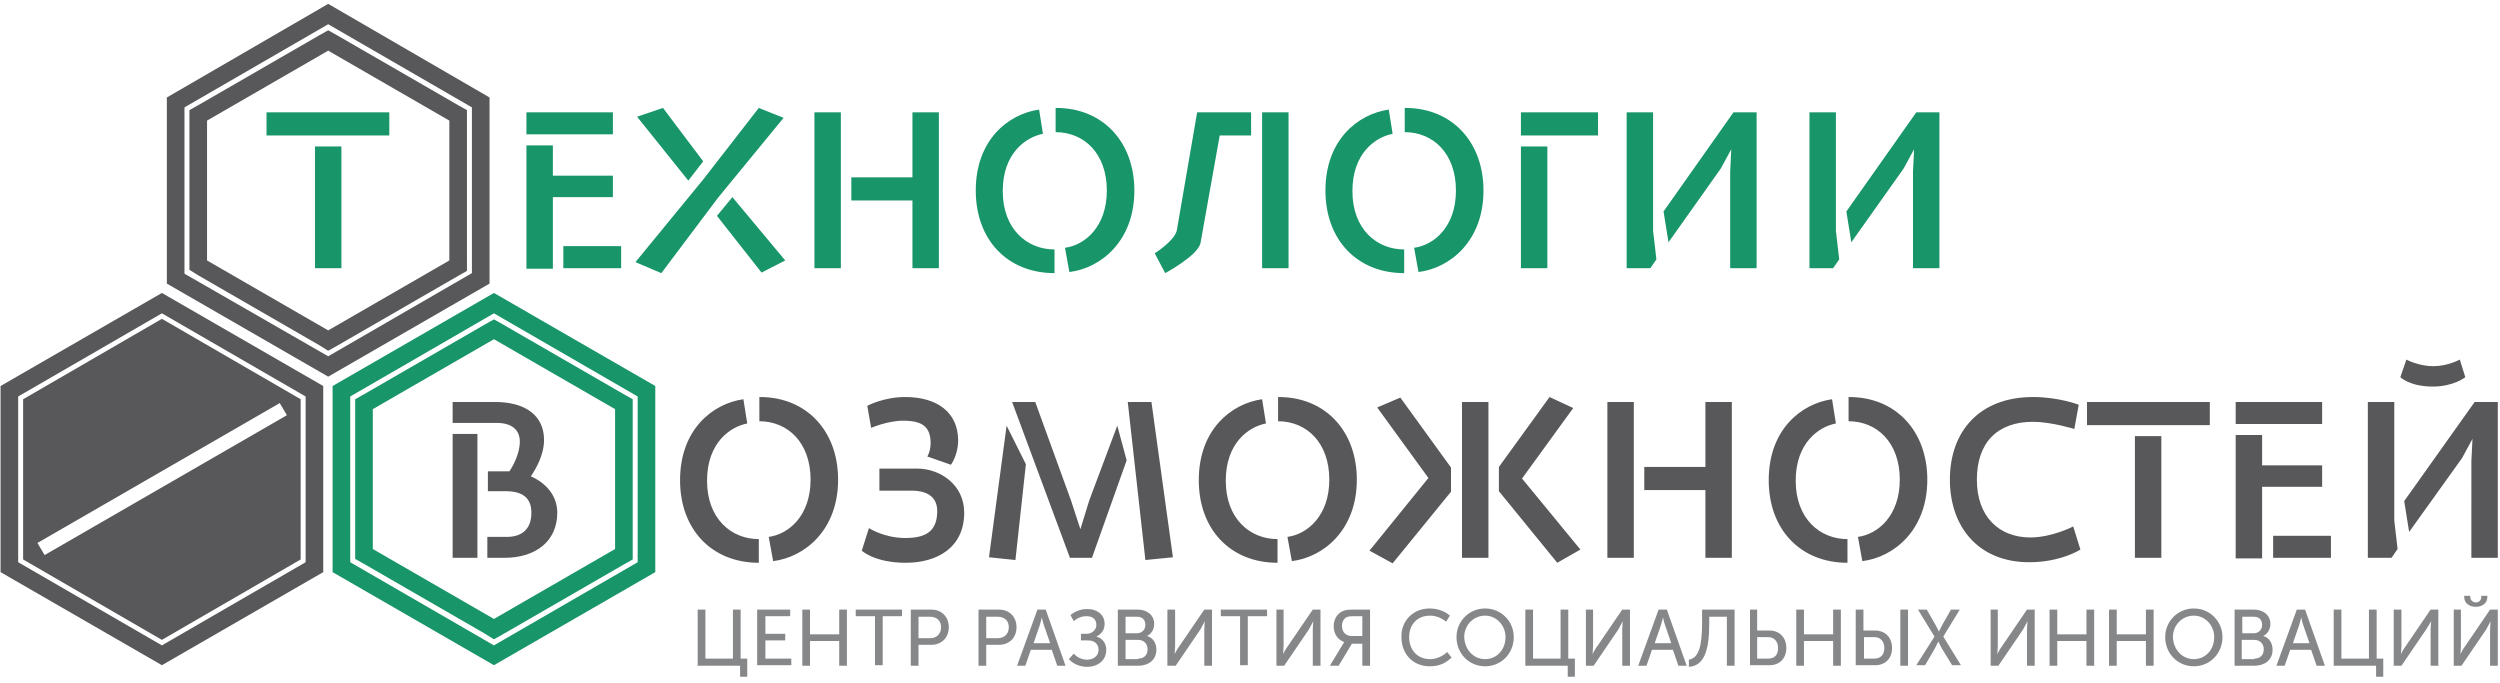 <?xml version="1.0" encoding="utf-8"?>
<!-- Generator: Adobe Illustrator 22.0.0, SVG Export Plug-In . SVG Version: 6.00 Build 0)  -->
<svg version="1.1" id="Слой_1" xmlns="http://www.w3.org/2000/svg" xmlns:xlink="http://www.w3.org/1999/xlink" x="0px" y="0px"
	 viewBox="0 0 454 124" style="enable-background:new 0 0 454 124;" xml:space="preserve">
<style type="text/css">
	.st0{fill:#868789;}
	.st1{fill:#58585A;}
	.st2{fill:#189569;}
</style>
<path class="st0" d="M126.7,110.7h1.4v8.9h5v-8.9h1.4v8.9h1.2v3.3h-1.3v-2h-7.7V110.7z M137.6,110.7h5.9v1.2h-4.5v3.2h3.6v1.2h-3.6
	v3.3h4.7v1.2h-6.2V110.7z M145.7,110.7h1.4v4.5h5.3v-4.5h1.4v10.2h-1.4v-4.5h-5.3v4.5h-1.4V110.7z M158.9,111.9h-3.5v-1.2h8.4v1.2
	h-3.5v8.9h-1.4V111.9z M165.4,110.7h3.7c1.9,0,3.2,1.3,3.2,3.2c0,1.9-1.3,3.2-3.2,3.2h-2.3v3.8h-1.4V110.7z M168.9,115.9
	c1.2,0,2-0.8,2-2c0-1.2-0.8-1.9-2-1.9h-2.1v3.9H168.9z M177.7,110.7h3.7c1.9,0,3.2,1.3,3.2,3.2c0,1.9-1.3,3.2-3.2,3.2h-2.3v3.8h-1.4
	V110.7z M181.2,115.9c1.2,0,2-0.8,2-2c0-1.2-0.8-1.9-2-1.9h-2.1v3.9H181.2z M188.4,110.7h1.5l3.6,10.2h-1.5l-1-2.9h-3.8l-1,2.9h-1.5
	L188.4,110.7z M190.7,116.8l-1.1-3.2c-0.2-0.5-0.4-1.5-0.4-1.5h0c0,0-0.2,0.9-0.4,1.5l-1.1,3.2H190.7z M195,118.7
	c0.5,0.6,1.4,1.1,2.4,1.1c1.2,0,2.1-0.7,2.1-1.8c0-1.1-0.8-1.7-1.9-1.7h-1.3v-1.2h1c1,0,1.8-0.7,1.8-1.6c0-0.9-0.5-1.6-1.8-1.6
	c-0.7,0-1.5,0.2-2.3,0.9l-0.6-1.1c1.1-0.9,2.2-1.1,3.1-1.1c1.7,0,3.1,1,3.1,2.7c0,1.2-0.7,1.9-1.5,2.3v0c1.1,0.3,1.8,1.2,1.8,2.4
	c0,1.9-1.5,3.1-3.5,3.1c-1.2,0-2.5-0.5-3.3-1.4L195,118.7z M203,110.7h3.6c1.7,0,3,1,3,2.6c0,1-0.5,1.8-1.3,2.2v0
	c1.1,0.3,1.7,1.3,1.7,2.5c0,1.9-1.5,2.9-3.3,2.9H203V110.7z M206.5,115c0.9,0,1.5-0.7,1.5-1.5c0-0.9-0.5-1.5-1.5-1.5h-2.1v3H206.5z
	 M206.7,119.6c1.1,0,1.7-0.7,1.7-1.7c0-1-0.7-1.7-1.7-1.7h-2.3v3.5H206.7z M212,110.7h1.4v6.6c0,0.6-0.1,1.5-0.1,1.5h0
	c0,0,0.5-1,0.9-1.5l4.5-6.6h1.4v10.2h-1.4v-6.6c0-0.6,0.1-1.5,0.1-1.5h0c0,0-0.5,0.9-0.8,1.5l-4.5,6.6H212V110.7z M225.2,111.9h-3.5
	v-1.2h8.4v1.2h-3.5v8.9h-1.4V111.9z M231.7,110.7h1.4v6.6c0,0.6-0.1,1.5-0.1,1.5h0c0,0,0.5-1,0.9-1.5l4.5-6.6h1.4v10.2h-1.4v-6.6
	c0-0.6,0.1-1.5,0.1-1.5h0c0,0-0.5,0.9-0.8,1.5l-4.5,6.6h-1.4V110.7z M243.8,117.1c0.2-0.3,0.3-0.5,0.3-0.5v0
	c-1.3-0.5-1.9-1.6-1.9-2.9c0-1.3,0.7-2.3,1.6-2.7c0.4-0.2,0.9-0.3,1.9-0.3h3.1v10.2h-1.4v-4h-1.9l-2.4,4h-1.6L243.8,117.1z
	 M247.4,115.6v-3.7h-1.6c-0.7,0-1.1,0.1-1.3,0.2c-0.5,0.3-0.8,0.9-0.8,1.5c0,1.2,0.7,1.9,1.8,1.9H247.4z M259.6,110.5
	c1.3,0,2.7,0.4,3.7,1.3l-0.7,1.1c-0.8-0.7-1.9-1.1-2.9-1.1c-2.4,0-3.8,1.7-3.8,3.9c0,2.2,1.4,4,3.8,4c1.1,0,2.3-0.5,3.1-1.3l0.8,1
	c-0.9,0.9-2.1,1.6-3.9,1.6c-3.2,0-5.2-2.3-5.2-5.3C254.4,112.8,256.6,110.5,259.6,110.5z M269.7,110.5c2.9,0,5.2,2.3,5.2,5.2
	c0,3-2.3,5.3-5.2,5.3c-2.9,0-5.2-2.3-5.2-5.3C264.5,112.8,266.8,110.5,269.7,110.5z M269.7,119.7c2.1,0,3.7-1.7,3.7-4
	c0-2.2-1.7-3.9-3.7-3.9c-2.1,0-3.8,1.7-3.8,3.9C266,118,267.6,119.7,269.7,119.7z M277,110.7h1.4v8.9h5v-8.9h1.4v8.9h1.2v3.3h-1.3
	v-2H277V110.7z M287.9,110.7h1.4v6.6c0,0.6-0.1,1.5-0.1,1.5h0c0,0,0.5-1,0.9-1.5l4.5-6.6h1.4v10.2h-1.4v-6.6c0-0.6,0.1-1.5,0.1-1.5
	h0c0,0-0.5,0.9-0.8,1.5l-4.5,6.6h-1.4V110.7z M301.2,110.7h1.5l3.6,10.2h-1.5l-1-2.9h-3.8l-1,2.9h-1.5L301.2,110.7z M303.5,116.8
	l-1.1-3.2c-0.2-0.5-0.4-1.5-0.4-1.5h0c0,0-0.2,0.9-0.4,1.5l-1.1,3.2H303.5z M309.1,113.1v-2.4h5.9v10.2h-1.4v-8.9h-3.2v1.2
	c0,4.9-0.9,7.7-3.7,7.9v-1.3C308.5,119.5,309.1,117.3,309.1,113.1z M317.7,110.7h1.4v3.8h2.2c1.8,0,3.1,1.2,3.1,3.2
	c0,1.9-1.3,3.1-3,3.1h-3.6V110.7z M321.1,119.6c1.2,0,1.8-0.7,1.8-1.9c0-1.2-0.7-2-1.8-2h-2v3.9H321.1z M326.2,110.7h1.4v4.5h5.3
	v-4.5h1.4v10.2h-1.4v-4.5h-5.3v4.5h-1.4V110.7z M337,110.7h1.4v3.8h2.1c1.8,0,3.1,1.2,3.1,3.2c0,1.9-1.3,3.1-3,3.1H337V110.7z
	 M340.4,119.6c1.1,0,1.8-0.7,1.8-1.9c0-1.2-0.7-2-1.8-2h-1.9v3.9H340.4z M345.1,110.7h1.4v10.2h-1.4V110.7z M351.3,115.6l-3-4.9h1.6
	l1.6,2.8c0.3,0.5,0.6,1.2,0.6,1.2h0c0,0,0.3-0.6,0.6-1.2l1.6-2.8h1.6l-3,4.9l3.2,5.2h-1.6l-1.9-3.1c-0.3-0.6-0.6-1.2-0.6-1.2h0
	c0,0-0.3,0.6-0.6,1.2l-1.8,3.1h-1.6L351.3,115.6z M361.4,110.7h1.4v6.6c0,0.6-0.1,1.5-0.1,1.5h0c0,0,0.5-1,0.9-1.5l4.5-6.6h1.4v10.2
	h-1.4v-6.6c0-0.6,0.1-1.5,0.1-1.5h0c0,0-0.5,0.9-0.8,1.5l-4.5,6.6h-1.4V110.7z M372.2,110.7h1.4v4.5h5.3v-4.5h1.4v10.2h-1.4v-4.5
	h-5.3v4.5h-1.4V110.7z M383,110.7h1.4v4.5h5.3v-4.5h1.4v10.2h-1.4v-4.5h-5.3v4.5H383V110.7z M398.4,110.5c2.9,0,5.2,2.3,5.2,5.2
	c0,3-2.3,5.3-5.2,5.3c-2.9,0-5.2-2.3-5.2-5.3C393.2,112.8,395.5,110.5,398.4,110.5z M398.4,119.7c2.1,0,3.7-1.7,3.7-4
	c0-2.2-1.7-3.9-3.7-3.9c-2.1,0-3.8,1.7-3.8,3.9C394.7,118,396.3,119.7,398.4,119.7z M405.7,110.7h3.6c1.7,0,3,1,3,2.6
	c0,1-0.5,1.8-1.3,2.2v0c1.1,0.3,1.7,1.3,1.7,2.5c0,1.9-1.5,2.9-3.3,2.9h-3.6V110.7z M409.3,115c0.9,0,1.5-0.7,1.5-1.5
	c0-0.9-0.5-1.5-1.5-1.5h-2.1v3H409.3z M409.4,119.6c1.1,0,1.7-0.7,1.7-1.7c0-1-0.7-1.7-1.7-1.7h-2.3v3.5H409.4z M417.1,110.7h1.5
	l3.6,10.2h-1.5l-1-2.9h-3.8l-1,2.9h-1.5L417.1,110.7z M419.4,116.8l-1.1-3.2c-0.2-0.5-0.4-1.5-0.4-1.5h0c0,0-0.2,0.9-0.4,1.5
	l-1.1,3.2H419.4z M423.8,110.7h1.4v8.9h5v-8.9h1.4v8.9h1.2v3.3h-1.3v-2h-7.7V110.7z M434.7,110.7h1.4v6.6c0,0.6-0.1,1.5-0.1,1.5h0
	c0,0,0.5-1,0.9-1.5l4.5-6.6h1.4v10.2h-1.4v-6.6c0-0.6,0.1-1.5,0.1-1.5h0c0,0-0.5,0.9-0.9,1.5l-4.5,6.6h-1.4V110.7z M445.5,110.7h1.4
	v6.6c0,0.6-0.1,1.5-0.1,1.5h0c0,0,0.5-1,0.9-1.5l4.5-6.6h1.4v10.2h-1.4v-6.6c0-0.6,0.1-1.5,0.1-1.5h0c0,0-0.5,0.9-0.8,1.5l-4.5,6.6
	h-1.4V110.7z M447.5,108.4v-0.2h1.1v0.2c0,0.6,0.5,1,1,1c0.5,0,1-0.3,1-1v-0.2h1.1v0.2c0,1.2-1,1.8-2.1,1.8
	C448.5,110.2,447.5,109.6,447.5,108.4z"/>
<path class="st1" d="M82.2,73h7.7c5.7,0,8.9,2.6,8.9,6.9c0,2.7-1.5,5.3-2.4,6.6c2.5,1.1,4.8,3.3,4.8,6.6c0,5.1-3.8,8.2-9.6,8.2h-3.1
	v-3.8H92c3.1,0,4.5-1.7,4.5-4.4c0-2.6-1.5-3.9-4.7-3.9h-3.2v-3.6h3.9c0.5-0.7,1.9-3.1,1.9-5.4c0-2-1.3-3.4-4.2-3.4h-8V73z
	 M82.2,78.8h4.5v22.5h-4.5V78.8z M137.8,102.2c-8.5,0-14.3-6-14.3-15c0-9.2,5.9-13.9,11.5-14.7l0.7,4.4c-3.1,0.6-7.3,3.5-7.3,10.4
	c0,6.9,4.4,10.6,9.4,10.6V102.2z M138,72.1c8.5,0,14.2,6.2,14.2,15c0,9.2-6.1,14.1-11.8,14.8l-0.8-4.4c3.7-0.5,7.6-3.9,7.6-10.4
	c0-6.8-4.2-10.6-9.3-10.6V72.1z M159.8,85.1h6.8c4.1,0,8.5,2.9,8.5,8c0,6.4-5,9.1-10.6,9.1c-5.7,0-8-2.2-8-2.2l1.3-4.1
	c0,0,2.7,1.8,6.6,1.8c3.6,0,5.8-1.1,5.8-4.9c0-3-2.5-3.7-4.6-3.7h-5.9V85.1z M157.5,73.7c0,0,2.9-1.6,6.9-1.6c5.8,0,9.6,2.8,9.6,7.9
	c0,2.6-1.3,4.4-1.3,4.4l-4.3-1.5c0.1-0.1,0.6-1.1,0.6-2.4c0-3-1.5-4.1-5-4.1c-2.8,0-5.8,1.3-5.8,1.3L157.5,73.7z M182.8,77.3l3.5,7
	l-1.9,17.4l-4.8-0.5L182.8,77.3z M183.8,73h4.2l6.5,17.9l1.7,5.2l1.6-5.2l5.1-13.6l1.7,6.3l-6.3,17.7h-4L183.8,73z M204.8,73h4.3
	l3.9,28.2l-5,0.5L204.8,73z M232,102.2c-8.5,0-14.3-6-14.3-15c0-9.2,5.9-13.9,11.5-14.7l0.7,4.4c-3.1,0.6-7.3,3.5-7.3,10.4
	c0,6.9,4.4,10.6,9.4,10.6V102.2z M232.2,72.1c8.5,0,14.2,6.2,14.2,15c0,9.2-6.1,14.1-11.8,14.8l-0.8-4.4c3.7-0.5,7.6-3.9,7.6-10.4
	c0-6.8-4.2-10.6-9.3-10.6V72.1z M259.4,86.8L250.1,74l4.2-1.8l9.2,12.7v4.4l-10.6,13l-4.2-2.3L259.4,86.8z M265.5,73h4.8v28.3h-4.8
	V73z M272.2,89.2v-4.4l9.2-12.7l4.3,2l-9.3,12.8l10.6,12.9l-4.2,2.4L272.2,89.2z M291.9,73h4.8v28.3h-4.8V73z M298.6,84.8h11.1V73
	h4.8v28.3h-4.8V89h-11.1V84.8z M335.5,102.2c-8.5,0-14.3-6-14.3-15c0-9.2,5.9-13.9,11.5-14.7l0.7,4.4c-3.1,0.6-7.3,3.5-7.3,10.4
	c0,6.9,4.4,10.6,9.4,10.6V102.2z M335.8,72.1c8.5,0,14.2,6.2,14.2,15c0,9.2-6.1,14.1-11.8,14.8l-0.8-4.4c3.7-0.5,7.6-3.9,7.6-10.4
	c0-6.8-4.2-10.6-9.3-10.6V72.1z M377.8,99.8c0,0-3.5,2.3-9.3,2.3c-9.2,0-14.4-6.4-14.4-15c0-8.8,5.4-15,15.1-15
	c4.7,0,8.3,1.4,8.3,1.4l-0.8,4.4c0,0-4.2-1.3-7.5-1.3c-6.5,0-10.2,3.8-10.2,10.5c0,6.8,4.1,10.5,9.7,10.5c4,0,7.8-2,7.8-2
	L377.8,99.8z M379,73h22.3v4.2H379V73z M387.7,79.2h4.8v22.1h-4.8V79.2z M406,73h15.7v4H406V73z M406,79h4.8v5.5h10.9v3.9h-10.9v13
	H406V79z M412.8,97.3h10.5v4h-10.5V97.3z M430,73h4.8v21.5l0.6,5.2l-1.1,1.6H430V73z M437,65.3c0,0,2.2,1.2,4.9,1.2
	c2.6,0,4.8-1.2,4.8-1.2l1,3.2c0,0-2.1,1.7-5.9,1.7c-4.2,0-5.9-1.7-5.9-1.7L437,65.3z M449.4,73h4.2v28.3h-4.8V83.8l0.2-4.1l-1.9,3.5
	l-9.6,13.4l-0.9-5.6L449.4,73z"/>
<path class="st2" d="M102.3,44.7h10.5v4h-10.5V44.7z M48.4,20.4h22.3v4.2H48.4V20.4z M57.2,26.6h4.8v22.1h-4.8V26.6z M95.6,20.4
	h15.7v4H95.6V20.4z M95.6,26.4h4.8v5.5h10.9v3.9h-10.9v13h-4.8V26.4z M127.7,32.6l10.1-13l4.5,1.8l-11.9,14.5l-10.3,13.7l-4.7-2
	L127.7,32.6z M125,32.8l-9.3-11.6l4.7-1.6l7.3,9.7L125,32.8z M133,35.8l9.6,11.5l-4.3,2.2l-8.1-10.3L133,35.8z M147.9,20.4h4.8v28.3
	h-4.8V20.4z M154.6,32.2h11.1V20.4h4.8v28.3h-4.8V36.4h-11.1V32.2z M191.5,49.6c-8.5,0-14.3-6-14.3-15c0-9.2,5.9-13.9,11.5-14.7
	l0.7,4.4c-3.1,0.6-7.3,3.5-7.3,10.4c0,6.9,4.4,10.6,9.4,10.6V49.6z M191.8,19.6c8.5,0,14.2,6.2,14.2,15c0,9.2-6.1,14.1-11.8,14.8
	l-0.8-4.4c3.7-0.5,7.6-3.9,7.6-10.4c0-6.8-4.2-10.6-9.3-10.6V19.6z M209.7,46c0,0,3.5-2.2,4-4.1l3.7-21.5h9.8v4.2h-5.7L218,44.2
	c-0.6,2.3-6.4,5.4-6.4,5.4L209.7,46z M229.2,20.4h4.8v28.3h-4.8V20.4z M255,49.6c-8.5,0-14.3-6-14.3-15c0-9.2,5.9-13.9,11.5-14.7
	l0.7,4.4c-3.1,0.6-7.3,3.5-7.3,10.4c0,6.9,4.4,10.6,9.4,10.6V49.6z M255.2,19.6c8.5,0,14.2,6.2,14.2,15c0,9.2-6.1,14.1-11.8,14.8
	l-0.8-4.4c3.7-0.5,7.6-3.9,7.6-10.4c0-6.8-4.2-10.6-9.3-10.6V19.6z M276.2,20.4h14v4.2h-14V20.4z M276.2,26.6h4.8v22.1h-4.8V26.6z
	 M295.4,20.4h4.8v21.5l0.6,5.2l-1.1,1.6h-4.3V20.4z M314.8,20.4h4.2v28.3h-4.8V31.2l0.2-4.1l-1.9,3.5L303,44l-0.9-5.6L314.8,20.4z
	 M328.6,20.4h4.8v21.5l0.6,5.2l-1.1,1.6h-4.3V20.4z M348,20.4h4.2v28.3h-4.8V31.2l0.2-4.1l-1.9,3.5L336.2,44l-0.9-5.6L348,20.4z"/>
<path class="st1" d="M59.6,4.4l26.1,15.1v30.1L59.6,64.7L33.5,49.7V19.5L59.6,4.4 M59.6,63.7l1.6-0.9l22-12.7l1.6-0.9v-1.8V21.9V20
	l-1.6-0.9l-22-12.7l-1.6-0.9L58,6.4L36,19.1L34.4,20v1.8v25.4v1.8L36,50l22,12.7L59.6,63.7 M59.6,0.7L30.3,17.7v33.8l29.3,16.9
	l29.3-16.9V17.7L59.6,0.7L59.6,0.7z M59.6,60l-22-12.7V21.9l22-12.7l22,12.7v25.4L59.6,60L59.6,60z"/>
<path class="st2" d="M89.7,56.9L115.8,72v30.1l-26.1,15.1l-26.1-15.1V72L89.7,56.9 M89.7,116.1l1.6-0.9l22-12.7l1.6-0.9v-1.8V74.3
	v-1.8l-1.6-0.9l-22-12.7L89.7,58l-1.6,0.9l-22,12.7l-1.6,0.9v1.8v25.4v1.8l1.6,0.9l22,12.7L89.7,116.1 M89.7,53.2L60.4,70.1v33.8
	l29.3,16.9l29.3-16.9V70.1L89.7,53.2L89.7,53.2z M89.7,112.4l-22-12.7V74.3l22-12.7l22,12.7v25.4L89.7,112.4L89.7,112.4z"/>
<path class="st1" d="M29.4,56.9L55.5,72v30.1l-26.1,15.1L3.3,102.1V72L29.4,56.9 M29.4,53.2L0.1,70.1v33.8l29.3,16.9l29.3-16.9V70.1
	L29.4,53.2L29.4,53.2z M4.2,101.6l25.2,14.6l25.2-14.6V72.5L29.4,57.9L4.2,72.5V101.6L4.2,101.6z M8.1,100.8l-1.3-2.2l44-25.4
	l1.3,2.2L8.1,100.8L8.1,100.8z"/>
</svg>
